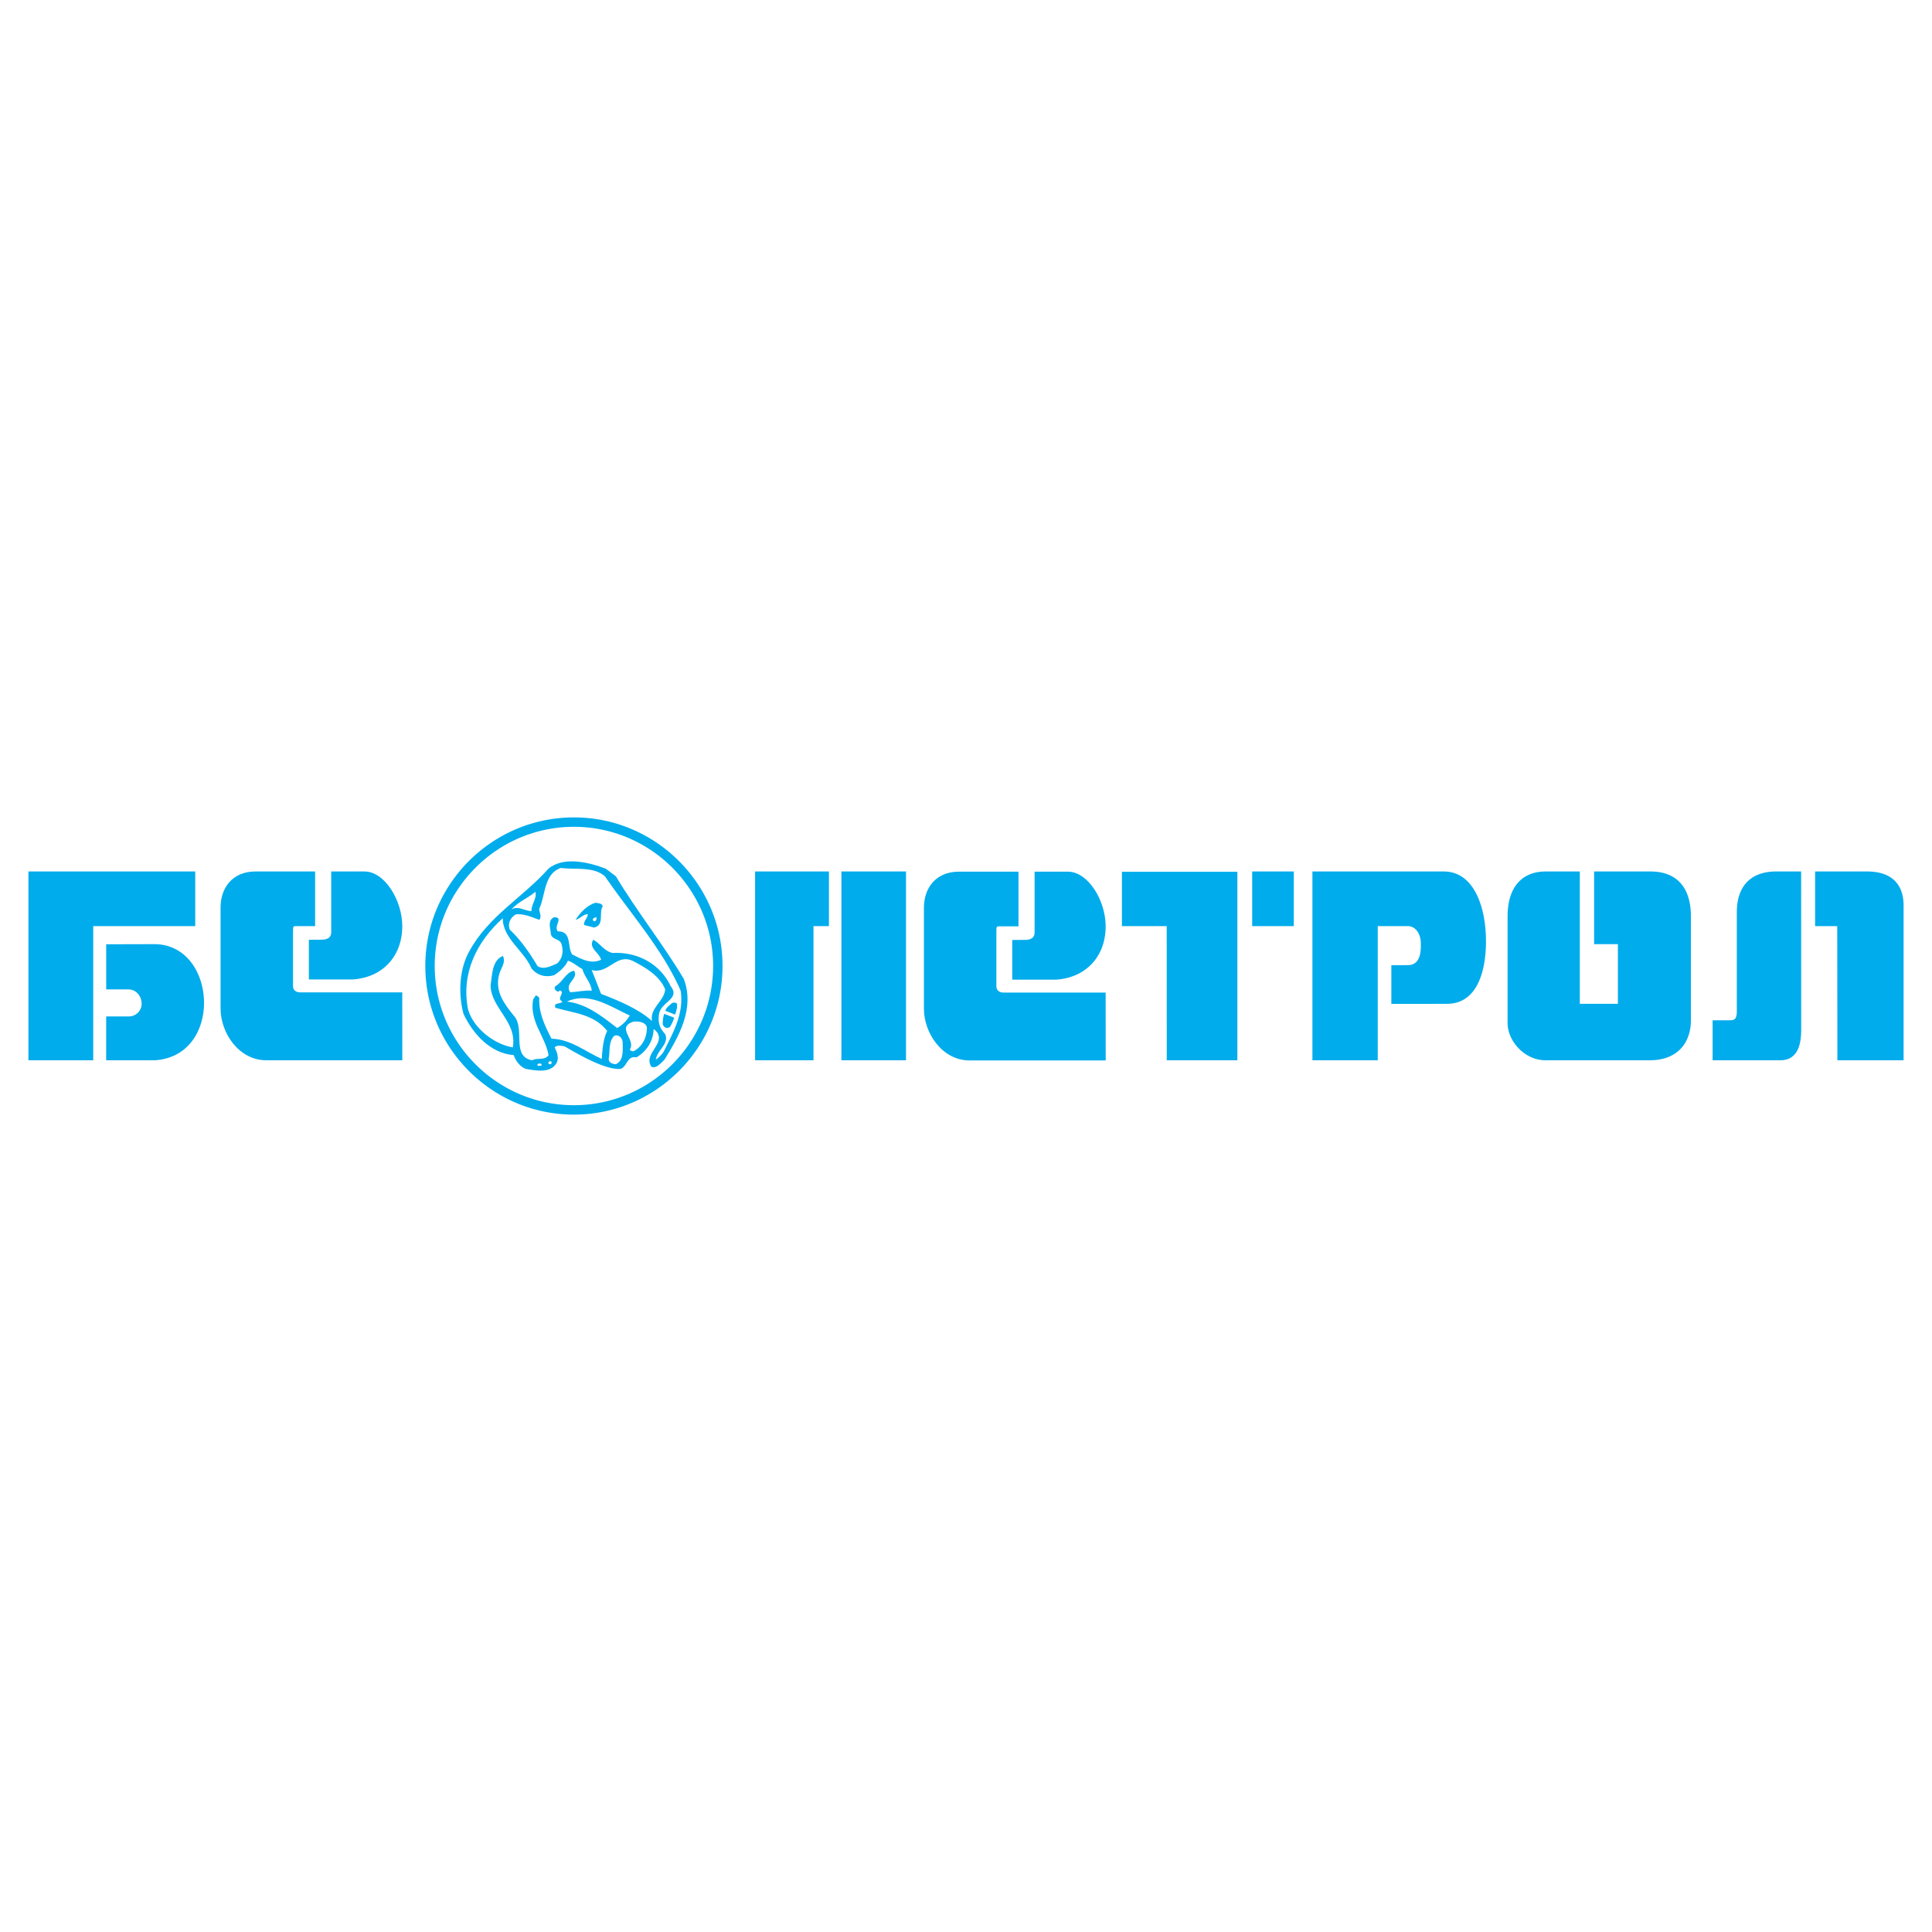 <svg xmlns="http://www.w3.org/2000/svg" width="2500" height="2500" viewBox="0 0 192.756 192.756"><g fill-rule="evenodd" clip-rule="evenodd"><path fill="#fff" d="M0 0h192.756v192.756H0V0z"/><path fill="#00acec" d="M82.702 86.947v5.454h-1.54v13.382h-5.826V86.947h7.366zM90.393 86.947v18.836h-6.445V86.947h6.445zM19.478 92.401H9.301v13.382H2.835V86.947h16.643v5.454zM116.408 105.783l-.004-13.382h-4.47v-5.422h11.517v18.804h-7.043zM129.082 92.401h-4.152v-5.454h4.152v5.454zM31.439 86.947v5.454h-1.906c-.3 0-.3 0-.3.651v5.339c0 .381.284.619.715.619h10.186l.003 6.773H26.574c-2.782 0-4.568-2.771-4.568-5.148V90.611c-.03-1.982 1.15-3.664 3.476-3.664h5.957z"/><path d="M36.361 86.947c2.041 0 3.773 2.903 3.773 5.454 0 3.027-1.981 5.111-4.906 5.318l-4.412.002v-3.959l1.281-.009c.629-.004.949-.245.949-.763v-6.043h3.315zM101.615 86.967v5.454h-1.906c-.301 0-.301 0-.301.651v5.338c0 .383.285.621.717.621h10.186l.004 6.771H96.75c-2.782 0-4.569-2.771-4.569-5.148V90.631c-.03-1.982 1.151-3.664 3.476-3.664h5.958z" fill="#00acec"/><path d="M106.537 86.967c2.041 0 3.773 2.903 3.773 5.454 0 3.027-1.98 5.11-4.906 5.317l-4.412.004v-3.961l1.281-.008c.629-.004.949-.245.949-.763v-6.043h3.315zM144.041 86.947c3.105 0 4.281 3.758 4.213 7.253-.062 3.085-1.061 5.952-3.898 5.952l-5.541.006v-3.857l1.709-.01c.982-.035 1.27-.952 1.229-2.091.035-.953-.488-1.799-1.275-1.799h-3.02v13.382h-6.518V86.947h13.101zM157.619 100.152h3.799V94.2h-2.373v-7.253h5.564c2.979-.013 4.092 1.943 4.092 4.459v10.391c0 2.195-1.295 3.986-4.092 3.986h-10.416c-2.08 0-3.781-1.906-3.781-3.721V91.447c0-3.055 1.535-4.5 3.805-4.5h3.402v13.205zM177.611 105.783h-6.742v-3.986l1.748-.004c.469.01.666-.188.666-.904v-9.863c0-2.999 1.789-4.079 3.91-4.079h2.506l.006 15.754c.008 1.627-.406 3.082-2.094 3.082zM189.922 90.41v15.373h-6.605l-.016-13.382h-2.207v-5.454h5.166c2.644 0 3.683 1.45 3.662 3.463zM15.443 105.783h-4.849v-4.373h2.289a1.273 1.273 0 0 0 1.249-1.307c-.023-.768-.597-1.387-1.294-1.389l-2.243-.004v-4.5l4.785-.011c6.307-.013 6.931 11.162.063 11.584zM57.26 82.49c7.649 0 13.888 6.239 13.888 13.888s-6.239 13.888-13.888 13.888-13.888-6.238-13.888-13.888c0-7.649 6.239-13.888 13.888-13.888zm0-.938c8.167 0 14.826 6.66 14.826 14.826 0 8.167-6.66 14.827-14.826 14.827s-14.826-6.66-14.826-14.827c0-8.166 6.66-14.826 14.826-14.826z" fill="#00acec"/><path d="M61.448 87.429c2.089 3.504 4.725 6.782 6.782 10.253 1.093 2.926-.482 5.689-1.929 8.037-.386.354-.803.932-1.317.707-.836-1.318 1.446-2.25.546-3.473-.128-.096-.192-.256-.321-.256-.032 1.156-.675 2.186-1.704 2.795-.97-.199-.899.93-1.607 1.158-1.403.094-3.825-1.221-5.561-2.25-.289-.064-.771-.16-.996.096.225.451.482 1.094.16 1.607-.611.996-2.057.707-3.021.547-.579-.193-1.061-.836-1.221-1.383-2.315-.16-4.083-2.121-5.015-4.113-.546-2.025-.418-4.533.611-6.3 1.864-3.439 5.368-5.368 7.875-8.196 1.543-1.254 4.05-.611 5.689 0l1.029.771z" fill="#00acec"/><path d="M60.355 87.429c2.603 3.793 5.786 7.329 7.553 11.411.354 2.314-.771 4.211-1.704 6.107a3.086 3.086 0 0 1-.771.771c.128-.934 1.35-1.576.932-2.539-.482-.547-.768-1.064-.61-2.025.227-1.236 2.153-1.479 1.157-2.764-1.061-2.251-3.343-3.44-5.786-3.312-.836-.161-1.253-.964-1.929-1.318-.546.803.611 1.285.771 1.993-1.028.482-1.992-.096-2.86-.514-.546-.675 0-2.347-1.446-2.314-.482-.514.643-1.414-.386-1.414-.675.321-.353 1.125-.321 1.639.096.675.996.45 1.093 1.157.192.675.032 1.382-.482 1.833-.579.226-1.286.644-1.929.257-.771-1.285-1.639-2.571-2.764-3.632-.257-.611.064-1.253.611-1.543.868-.064 1.575.29 2.314.547.289-.29 0-.74 0-1.093.643-1.382.45-3.471 2.153-4.082 1.511.192 3.247-.162 4.404.835z" fill="#fff"/><path d="M53.027 90.9c-.708 0-1.318-.579-1.993-.161.643-.771 1.607-1.093 2.379-1.768.192.676-.418 1.222-.386 1.929z" fill="#fff"/><path d="M60.13 90.451c-.418.546.225 1.864-.868 2.089l-.996-.257c-.032-.417.354-.675.386-1.061-.418-.064-.771.45-1.222.547.45-.74 1.189-1.479 1.993-1.704.257.064.675.032.707.386z" fill="#00acec"/><path d="M59.52 91.511c0 .843-.84.12 0 0zM50.166 91.607c-.033 1.993 2.122 3.247 2.861 5.014.546.676 1.382.934 2.25.676.515-.322 1.158-.869 1.382-1.447.546.162.964.578 1.447.835.192.771.868 1.352.932 2.154-.675-.064-1.447.129-2.154.16-.611-.932.9-1.35.386-2.152-.835.16-1.157 1.189-1.864 1.543-.193.225.064.545.321.545.033-.096.129-.096.226-.096.386.32-.482.771.161 1.092-.193.291-.9.033-.707.611 1.833.547 3.825.611 5.175 2.314-.417.836-.482 1.896-.546 2.797-1.64-.74-3.086-1.961-5.014-2.025-.643-1.254-1.286-2.539-1.221-4.082-.129-.129-.354-.387-.45-.064l-.161.225c-.386 2.219 1.189 3.633 1.542 5.561-.386.578-1.157.225-1.639.516-2.089-.354-.707-3.119-1.768-4.373-.964-1.188-1.96-2.441-1.542-4.113.128-.643.739-1.254.386-1.929-1.093.482-1.061 1.864-1.222 2.956.033 2.25 2.668 3.602 2.218 6.172-1.8-.289-3.921-1.863-4.468-3.791-.71-3.602.865-6.752 3.469-9.099zM66.366 98.711c-.097 1.189-1.543 1.832-1.318 3.15-1.318-1.189-3.311-2.025-5.079-2.701l-.932-2.377c1.703.449 2.475-1.769 4.179-.869 1.189.611 2.603 1.447 3.15 2.797z" fill="#fff"/><path d="M62.831 101.314a3.369 3.369 0 0 1-1.254 1.254c-1.543-1.189-3.054-2.41-5.014-2.637 2.217-1.027 4.339.516 6.268 1.383zM64.534 102.473c.032.996-.418 1.928-1.317 2.41-.161 0-.29-.033-.386-.162.674-.996-1.447-2.217.386-2.795.513-.033 1.156.031 1.317.547zM62.123 103.949c0 .836.128 1.865-.675 2.219-.354 0-.771-.16-.707-.611.128-.738-.032-1.639.547-2.217.482-.16.771.224.835.609zM55.02 105.943c0 .096.032.193-.064.225-.097 0-.193.033-.226-.064-.096-.161.193-.321.29-.161zM54.023 106.168v.16h-.386c-.096-.256.29-.256.386-.16z" fill="#fff"/><path d="M67.261 101.535a3.635 3.635 0 0 1-.436.943c-.371.166-.561.02-.693-.244a2.824 2.824 0 0 1 .136-1.084l.993.385zM67.358 101.225c.146-.465.246-.727.172-1.102-.185-.15-.453-.125-.646.102-.253.215-.348.266-.511.617l.985.383z" fill="#00acec"/></g></svg>